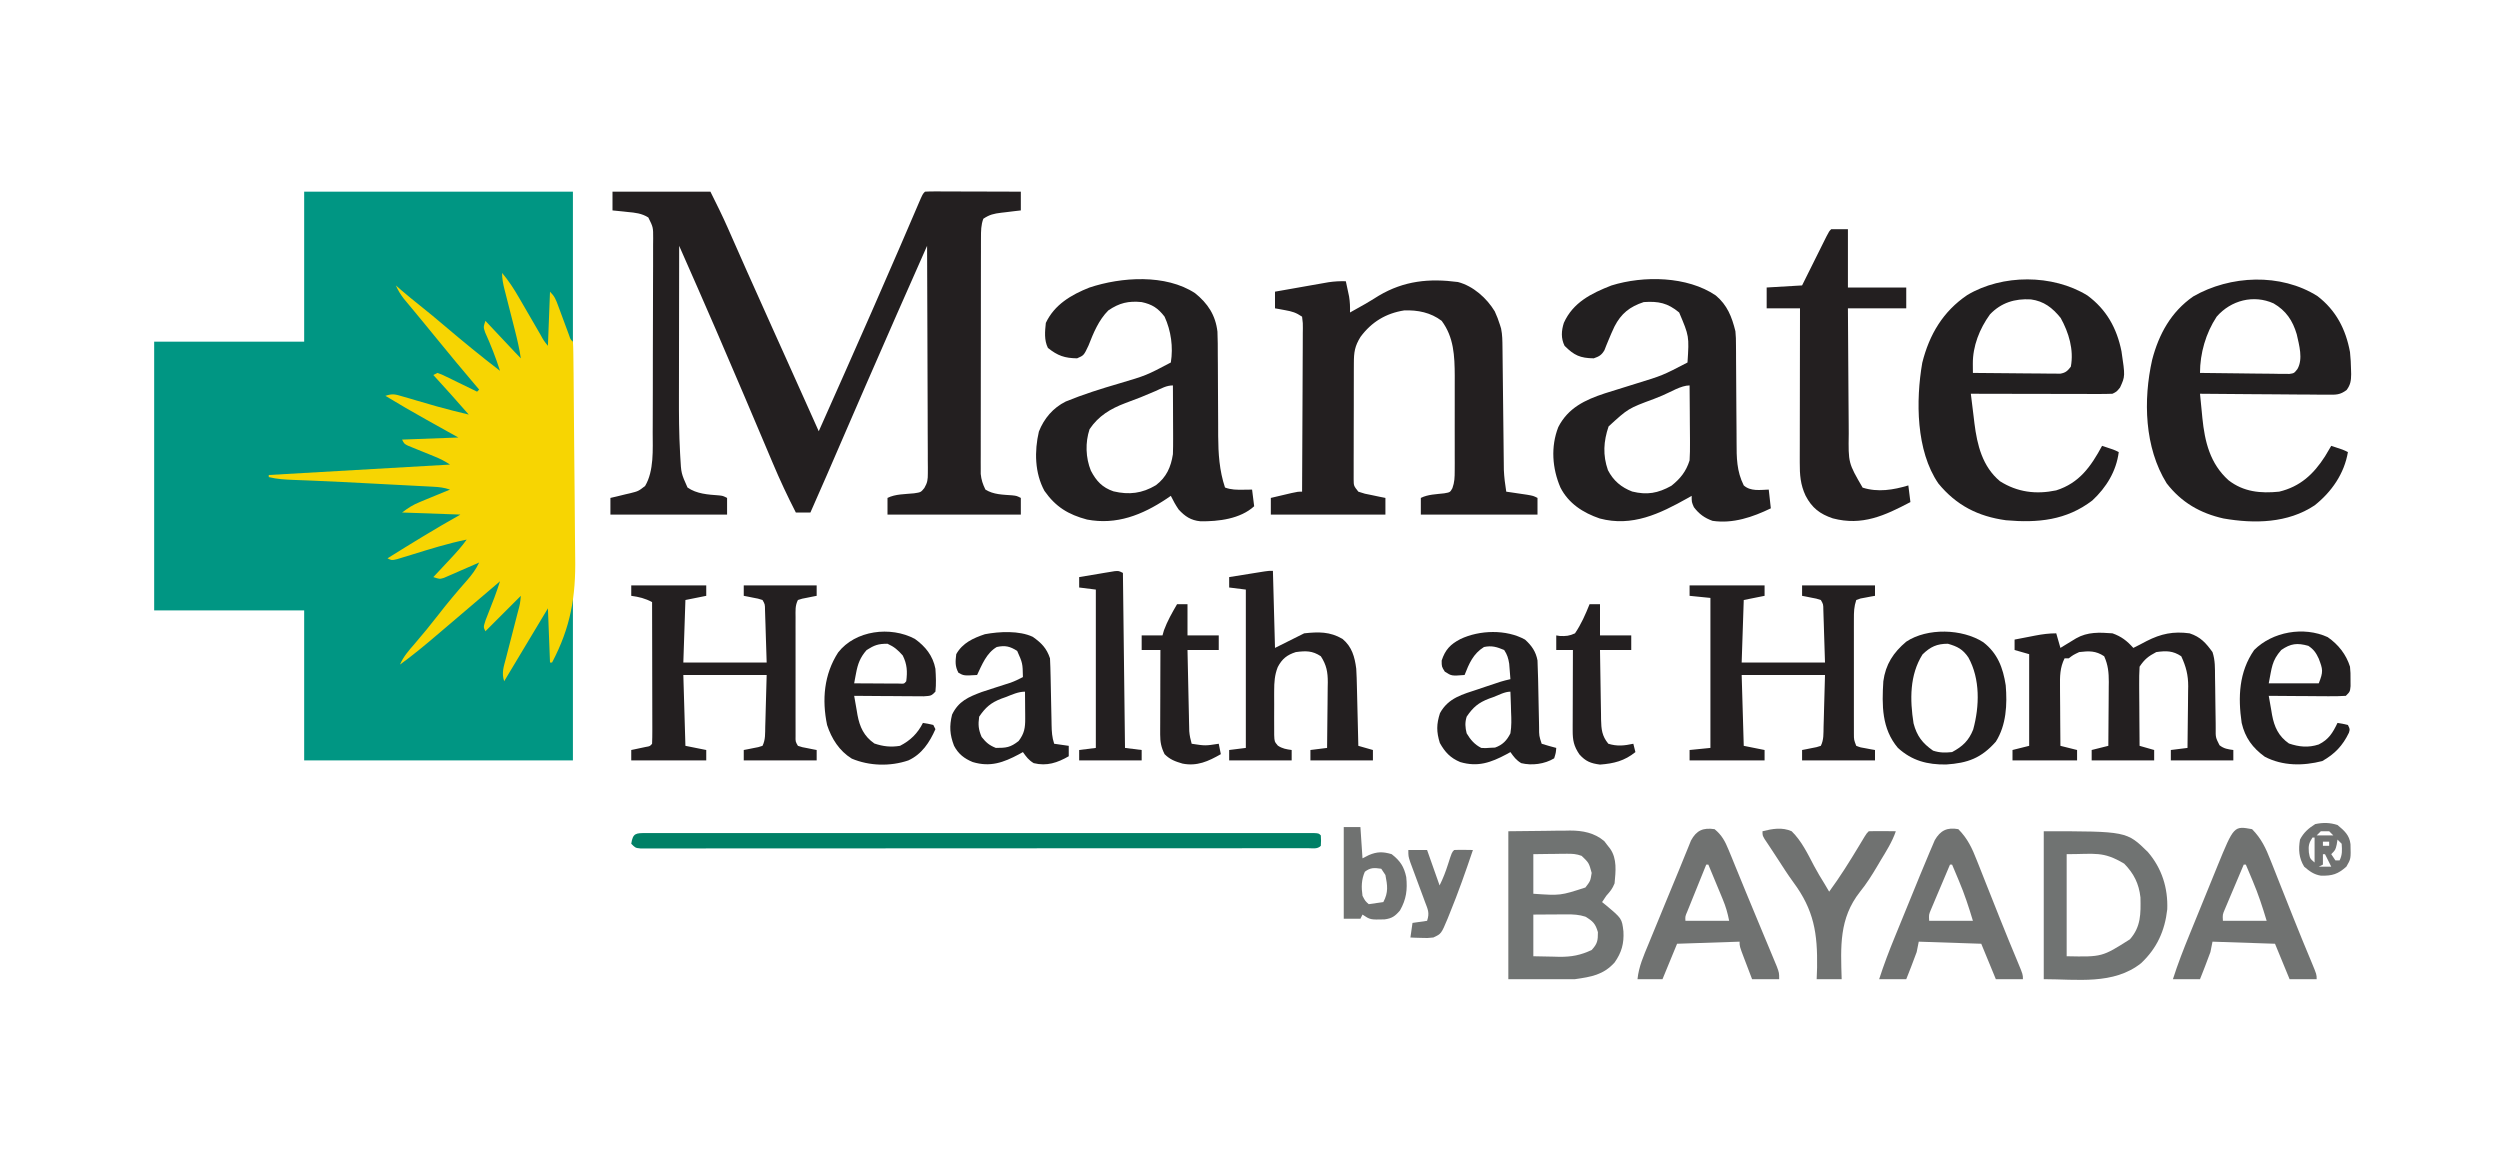<?xml version="1.0" encoding="UTF-8"?>
<svg version="1.1" xmlns="http://www.w3.org/2000/svg" width="1200" height="560">
<path d="M0 0 C42.57 0 85.14 0 129 0 C129 90.09 129 180.18 129 273 C86.43 273 43.86 273 0 273 C0 249.24 0 225.48 0 201 C-23.76 201 -47.52 201 -72 201 C-72 158.43 -72 115.86 -72 72 C-48.24 72 -24.48 72 0 72 C0 48.24 0 24.48 0 0 Z " fill="#009683" transform="translate(146,92)"/>
<path d="M0 0 C15.51 0 31.02 0 47 0 C49.91 5.82 52.74 11.513 55.355 17.445 C55.654 18.121 55.953 18.797 56.261 19.493 C56.904 20.946 57.545 22.399 58.186 23.852 C59.941 27.835 61.705 31.814 63.469 35.793 C63.837 36.625 64.206 37.457 64.585 38.314 C68.749 47.705 72.967 57.072 77.188 66.438 C77.944 68.117 78.701 69.796 79.457 71.475 C80.568 73.941 81.679 76.406 82.79 78.872 C86.412 86.91 90.02 94.954 93.625 103 C93.905 103.626 94.186 104.252 94.475 104.897 C95.984 108.264 97.492 111.632 99 115 C107.377 96.207 115.726 77.401 124 58.562 C124.371 57.719 124.741 56.875 125.123 56.005 C129.332 46.421 133.515 36.827 137.66 27.215 C138.034 26.349 138.408 25.482 138.793 24.59 C140.579 20.448 142.361 16.304 144.139 12.158 C144.771 10.689 145.403 9.219 146.035 7.75 C146.323 7.076 146.61 6.402 146.907 5.708 C148.887 1.113 148.887 1.113 150 0 C151.443 -0.093 152.89 -0.117 154.336 -0.114 C155.257 -0.113 156.178 -0.113 157.127 -0.113 C158.128 -0.108 159.129 -0.103 160.16 -0.098 C161.69 -0.096 161.69 -0.096 163.25 -0.093 C166.521 -0.088 169.792 -0.075 173.062 -0.062 C175.274 -0.057 177.486 -0.053 179.697 -0.049 C185.132 -0.038 190.566 -0.02 196 0 C196 2.97 196 5.94 196 9 C194.952 9.121 193.904 9.242 192.824 9.367 C191.445 9.536 190.066 9.705 188.688 9.875 C187.997 9.954 187.307 10.032 186.596 10.113 C183.044 10.559 181.03 10.98 178 13 C176.879 15.987 176.872 18.875 176.866 22.041 C176.862 23.057 176.858 24.074 176.853 25.121 C176.854 26.23 176.854 27.339 176.855 28.482 C176.851 29.655 176.848 30.828 176.845 32.036 C176.837 35.249 176.833 38.462 176.833 41.674 C176.832 43.683 176.83 45.691 176.827 47.699 C176.818 54.707 176.814 61.716 176.815 68.724 C176.815 75.253 176.805 81.782 176.789 88.311 C176.776 93.92 176.771 99.53 176.771 105.139 C176.771 108.488 176.769 111.836 176.758 115.185 C176.748 118.919 176.751 122.654 176.757 126.388 C176.751 127.496 176.746 128.603 176.74 129.744 C176.744 130.763 176.748 131.782 176.753 132.832 C176.752 133.715 176.752 134.597 176.751 135.506 C177.033 138.335 177.747 140.454 179 143 C182.873 145.42 187.337 145.427 191.793 145.754 C194 146 194 146 196 147 C196 149.64 196 152.28 196 155 C174.88 155 153.76 155 132 155 C132 152.36 132 149.72 132 147 C135.827 145.087 140.497 145.234 144.715 144.793 C148.003 144.311 148.003 144.311 149.683 142.251 C151.207 139.646 151.371 138.189 151.361 135.191 C151.365 134.226 151.369 133.262 151.373 132.268 C151.362 131.216 151.352 130.165 151.341 129.081 C151.341 127.969 151.341 126.856 151.342 125.71 C151.34 122.03 151.316 118.351 151.293 114.672 C151.287 112.122 151.283 109.571 151.28 107.021 C151.27 100.994 151.246 94.966 151.216 88.938 C151.183 82.075 151.166 75.212 151.151 68.348 C151.12 54.232 151.067 40.116 151 26 C136.227 59.369 136.227 59.369 121.625 92.812 C120.794 94.728 119.962 96.642 119.131 98.557 C116.752 104.037 114.375 109.518 112 115 C111.651 115.806 111.302 116.611 110.942 117.441 C109.959 119.711 108.975 121.98 107.992 124.25 C107.688 124.952 107.384 125.653 107.071 126.376 C105.698 129.545 104.326 132.714 102.956 135.884 C100.336 141.937 97.695 147.98 95 154 C92.69 154 90.38 154 88 154 C84.012 146.219 80.334 138.375 76.945 130.316 C76.486 129.235 76.028 128.153 75.555 127.038 C74.579 124.736 73.604 122.433 72.631 120.129 C70.072 114.07 67.5 108.016 64.93 101.961 C64.42 100.759 63.91 99.558 63.385 98.32 C59.045 88.092 54.664 77.883 50.25 67.688 C49.955 67.004 49.659 66.32 49.355 65.616 C43.633 52.383 37.814 39.193 32 26 C31.977 37.441 31.959 48.882 31.948 60.323 C31.943 65.637 31.936 70.951 31.925 76.265 C31.914 81.407 31.908 86.549 31.905 91.691 C31.903 93.639 31.9 95.587 31.894 97.535 C31.869 106.868 31.91 116.178 32.44 125.498 C32.478 126.182 32.516 126.866 32.556 127.571 C32.962 135.178 32.962 135.178 36 142 C40.401 145.086 45.89 145.407 51.117 145.789 C53 146 53 146 55 147 C55 149.64 55 152.28 55 155 C36.52 155 18.04 155 -1 155 C-1 152.36 -1 149.72 -1 147 C0.048 146.758 1.096 146.515 2.176 146.266 C3.555 145.928 4.934 145.589 6.312 145.25 C7.003 145.093 7.693 144.935 8.404 144.773 C12.434 143.763 12.434 143.763 15.65 141.266 C19.981 133.994 19.298 123.649 19.291 115.42 C19.297 114.332 19.304 113.244 19.311 112.124 C19.33 108.572 19.334 105.021 19.336 101.469 C19.342 98.984 19.349 96.5 19.356 94.016 C19.368 88.831 19.372 83.647 19.371 78.463 C19.37 73.14 19.384 67.817 19.412 62.494 C19.445 56.048 19.459 49.603 19.457 43.157 C19.46 40.704 19.469 38.251 19.484 35.798 C19.504 32.38 19.498 28.963 19.486 25.545 C19.503 24.024 19.503 24.024 19.52 22.472 C19.532 17.095 19.532 17.095 17.199 12.393 C14.052 10.4 10.879 10.079 7.25 9.75 C6.553 9.673 5.855 9.595 5.137 9.516 C3.426 9.328 1.713 9.162 0 9 C0 6.03 0 3.06 0 0 Z " fill="#231F20" transform="translate(294,92)"/>
<path d="M0 0 C3.122 3.712 5.663 7.603 8.074 11.797 C8.444 12.431 8.813 13.065 9.193 13.719 C10.362 15.727 11.525 17.738 12.688 19.75 C13.862 21.775 15.037 23.8 16.214 25.824 C16.944 27.079 17.671 28.336 18.397 29.593 C19.968 32.465 19.968 32.465 22 35 C22.33 26.42 22.66 17.84 23 9 C25.234 11.234 25.825 12.811 26.91 15.754 C27.26 16.69 27.61 17.627 27.971 18.592 C28.331 19.572 28.691 20.552 29.062 21.562 C29.78 23.502 30.5 25.441 31.223 27.379 C31.54 28.241 31.857 29.103 32.184 29.99 C32.833 31.963 32.833 31.963 34 33 C34.118 34.628 34.166 36.262 34.188 37.894 C34.203 38.955 34.219 40.015 34.236 41.108 C34.248 42.282 34.26 43.456 34.272 44.666 C34.297 46.511 34.297 46.511 34.321 48.392 C34.462 59.824 34.541 71.256 34.6 82.688 C34.645 91.116 34.721 99.543 34.842 107.97 C34.924 113.916 34.967 119.862 34.982 125.808 C34.992 129.346 35.018 132.881 35.088 136.418 C35.448 155.409 32.894 170.087 24 187 C23.67 187 23.34 187 23 187 C22.67 178.42 22.34 169.84 22 161 C19.308 165.486 19.308 165.486 16.562 170.062 C11.375 178.708 6.188 187.354 1 196 C-0.352 191.945 0.816 188.901 1.871 184.902 C2.173 183.717 2.173 183.717 2.481 182.508 C3.125 179.983 3.781 177.46 4.438 174.938 C5.089 172.411 5.737 169.884 6.384 167.356 C6.787 165.783 7.193 164.21 7.602 162.638 C8.632 158.869 8.632 158.869 9 155 C3.39 160.61 -2.22 166.22 -8 172 C-9 170 -9 170 -7.855 166.516 C-7.307 165.091 -6.751 163.669 -6.188 162.25 C-5.638 160.839 -5.09 159.427 -4.543 158.016 C-4.279 157.338 -4.015 156.661 -3.744 155.963 C-2.748 153.335 -1.862 150.675 -1 148 C-1.86 148.739 -2.72 149.477 -3.605 150.238 C-10.636 156.274 -17.684 162.29 -24.766 168.266 C-26.991 170.144 -29.208 172.03 -31.422 173.922 C-37.148 178.808 -42.903 183.577 -49 188 C-47.368 184.147 -44.785 181.24 -42.062 178.125 C-38.103 173.528 -34.275 168.861 -30.562 164.062 C-26.188 158.413 -21.616 152.969 -16.883 147.617 C-14.47 144.859 -12.548 142.313 -11 139 C-11.56 139.248 -12.12 139.495 -12.697 139.75 C-15.231 140.864 -17.772 141.964 -20.312 143.062 C-21.194 143.452 -22.075 143.842 -22.982 144.244 C-24.254 144.79 -24.254 144.79 -25.551 145.348 C-26.331 145.688 -27.111 146.028 -27.915 146.379 C-30 147 -30 147 -33 146 C-32.622 145.597 -32.244 145.194 -31.854 144.778 C-30.13 142.937 -28.409 141.094 -26.688 139.25 C-26.093 138.616 -25.498 137.982 -24.885 137.328 C-22.086 134.326 -19.358 131.371 -17 128 C-26.072 129.846 -34.829 132.606 -43.666 135.342 C-44.837 135.697 -46.008 136.052 -47.215 136.418 C-48.278 136.746 -49.342 137.073 -50.437 137.411 C-53 138 -53 138 -55 137 C-43.451 129.779 -31.883 122.66 -20 116 C-33.86 115.505 -33.86 115.505 -48 115 C-44.917 112.687 -42.881 111.37 -39.453 109.957 C-38.609 109.606 -37.764 109.254 -36.895 108.893 C-36.022 108.536 -35.149 108.18 -34.25 107.812 C-33.362 107.444 -32.474 107.076 -31.559 106.697 C-29.374 105.793 -27.188 104.894 -25 104 C-27.909 103.03 -30.075 102.786 -33.116 102.627 C-34.163 102.57 -35.21 102.513 -36.288 102.455 C-37.425 102.398 -38.563 102.34 -39.734 102.281 C-40.919 102.218 -42.103 102.156 -43.323 102.091 C-47.132 101.89 -50.941 101.695 -54.75 101.5 C-57.24 101.369 -59.729 101.237 -62.219 101.105 C-76.498 100.354 -76.498 100.354 -90.783 99.719 C-91.838 99.676 -92.893 99.633 -93.98 99.589 C-95.944 99.511 -97.907 99.437 -99.871 99.367 C-104.012 99.205 -107.959 99.014 -112 98 C-112 97.67 -112 97.34 -112 97 C-68.935 94.525 -68.935 94.525 -25 92 C-27.528 90.315 -29.63 89.247 -32.414 88.125 C-33.257 87.78 -34.1 87.434 -34.969 87.078 C-36.746 86.357 -38.525 85.638 -40.305 84.922 C-41.145 84.576 -41.986 84.231 -42.852 83.875 C-44.009 83.407 -44.009 83.407 -45.19 82.93 C-47 82 -47 82 -48 80 C-39.09 79.67 -30.18 79.34 -21 79 C-22.689 78.059 -24.377 77.118 -26.117 76.148 C-28.37 74.891 -30.622 73.633 -32.875 72.375 C-33.984 71.758 -35.092 71.14 -36.234 70.504 C-42.894 66.782 -49.487 62.974 -56 59 C-52.427 57.809 -51.222 58.286 -47.66 59.328 C-46.596 59.634 -45.532 59.939 -44.436 60.254 C-43.322 60.583 -42.209 60.911 -41.062 61.25 C-38.887 61.882 -36.711 62.512 -34.535 63.141 C-32.927 63.606 -32.927 63.606 -31.286 64.08 C-26.218 65.499 -21.114 66.762 -16 68 C-21.571 61.577 -27.266 55.277 -33 49 C-32.34 48.67 -31.68 48.34 -31 48 C-29.029 48.713 -29.029 48.713 -26.648 49.871 C-25.798 50.28 -24.947 50.69 -24.07 51.111 C-23.181 51.549 -22.291 51.987 -21.375 52.438 C-20.478 52.871 -19.581 53.305 -18.656 53.752 C-16.434 54.828 -14.216 55.911 -12 57 C-11.67 56.67 -11.34 56.34 -11 56 C-12.034 54.784 -12.034 54.784 -13.09 53.543 C-19.136 46.423 -25.105 39.247 -31 32 C-32.499 30.166 -33.999 28.333 -35.5 26.5 C-36.233 25.602 -36.967 24.703 -37.723 23.777 C-39.306 21.846 -40.898 19.922 -42.496 18.004 C-43.302 17.033 -44.107 16.063 -44.938 15.062 C-46.034 13.75 -46.034 13.75 -47.152 12.41 C-48.757 10.317 -49.936 8.401 -51 6 C-50.051 6.825 -49.102 7.65 -48.125 8.5 C-45.257 10.961 -42.337 13.34 -39.375 15.688 C-35.375 18.868 -31.455 22.127 -27.562 25.438 C-18.867 32.829 -10.052 40.049 -1 47 C-3.005 40.669 -5.386 34.66 -8.109 28.602 C-9 26 -9 26 -8 23 C-7.521 23.51 -7.041 24.019 -6.547 24.545 C-4.386 26.842 -2.224 29.14 -0.062 31.438 C0.692 32.24 1.447 33.042 2.225 33.869 C2.943 34.633 3.662 35.397 4.402 36.184 C5.067 36.891 5.732 37.598 6.418 38.326 C7.269 39.226 8.124 40.124 9 41 C8.306 36.433 7.303 31.989 6.152 27.52 C5.791 26.094 5.43 24.669 5.068 23.244 C4.501 21.019 3.933 18.793 3.363 16.569 C2.811 14.407 2.263 12.245 1.715 10.082 C1.543 9.416 1.371 8.751 1.194 8.065 C0.491 5.284 0 2.883 0 0 Z " fill="#F7D502" transform="translate(241,131)"/>
<path d="M0 0 C0.34 1.561 0.671 3.124 1 4.688 C1.186 5.558 1.371 6.428 1.562 7.324 C1.99 9.937 2.076 12.358 2 15 C6.695 12.437 11.3 9.812 15.812 6.938 C27.949 -0.255 40.017 -1.44 53.801 0.367 C61.116 2.264 67.626 8.082 71.484 14.449 C72.474 16.618 73.307 18.72 74 21 C74.261 21.847 74.261 21.847 74.527 22.71 C75.15 25.725 75.157 28.598 75.189 31.677 C75.202 32.671 75.202 32.671 75.215 33.684 C75.232 35.119 75.247 36.553 75.26 37.987 C75.281 40.262 75.308 42.537 75.337 44.812 C75.397 49.645 75.449 54.479 75.5 59.312 C75.559 64.905 75.622 70.498 75.692 76.091 C75.718 78.324 75.739 80.557 75.76 82.789 C75.777 84.171 75.793 85.553 75.811 86.935 C75.823 88.133 75.836 89.331 75.849 90.566 C76.004 94.099 76.443 97.509 77 101 C77.915 101.133 78.83 101.266 79.773 101.402 C81.556 101.667 81.556 101.667 83.375 101.938 C85.15 102.199 85.15 102.199 86.961 102.465 C90 103 90 103 92 104 C92 106.64 92 109.28 92 112 C73.52 112 55.04 112 36 112 C36 109.36 36 106.72 36 104 C39.454 102.273 43.443 102.255 47.25 101.793 C50.055 101.299 50.055 101.299 51.156 99.326 C52.205 96.434 52.254 94.075 52.259 90.997 C52.268 89.179 52.268 89.179 52.278 87.325 C52.274 86.017 52.27 84.71 52.266 83.363 C52.267 82.001 52.269 80.638 52.271 79.275 C52.274 76.418 52.27 73.561 52.261 70.703 C52.249 67.063 52.256 63.423 52.268 59.783 C52.275 56.967 52.273 54.15 52.268 51.333 C52.266 49.346 52.272 47.358 52.278 45.37 C52.229 35.844 51.869 26.876 46 19 C40.738 14.992 34.515 13.763 28 14 C19.235 15.381 12.336 19.561 7.062 26.688 C4.267 31.178 3.872 34.064 3.855 39.26 C3.848 40.551 3.842 41.843 3.835 43.173 C3.834 44.584 3.833 45.995 3.832 47.406 C3.829 48.852 3.825 50.298 3.822 51.744 C3.816 54.773 3.814 57.803 3.815 60.833 C3.815 64.716 3.801 68.6 3.784 72.484 C3.773 75.47 3.771 78.455 3.771 81.44 C3.77 82.872 3.766 84.305 3.758 85.737 C3.748 87.738 3.752 89.739 3.757 91.74 C3.756 92.879 3.754 94.018 3.753 95.192 C3.792 98.208 3.792 98.208 6 101 C9.102 102.024 9.102 102.024 12.625 102.688 C13.814 102.939 15.002 103.19 16.227 103.449 C17.142 103.631 18.057 103.813 19 104 C19 106.64 19 109.28 19 112 C0.85 112 -17.3 112 -36 112 C-36 109.36 -36 106.72 -36 104 C-33.876 103.497 -31.75 102.998 -29.625 102.5 C-28.442 102.222 -27.258 101.943 -26.039 101.656 C-23 101 -23 101 -21 101 C-20.931 90.082 -20.877 79.165 -20.845 68.247 C-20.829 63.178 -20.808 58.109 -20.774 53.04 C-20.741 48.151 -20.723 43.262 -20.715 38.373 C-20.71 36.505 -20.699 34.636 -20.683 32.768 C-20.661 30.158 -20.658 27.548 -20.659 24.938 C-20.649 24.16 -20.638 23.381 -20.627 22.58 C-20.605 20.211 -20.605 20.211 -21 17 C-24.004 14.997 -25.71 14.507 -29.188 13.875 C-30.089 13.707 -30.99 13.54 -31.918 13.367 C-32.605 13.246 -33.292 13.125 -34 13 C-34 10.36 -34 7.72 -34 5 C-29.962 4.282 -25.924 3.571 -21.885 2.864 C-20.512 2.623 -19.139 2.38 -17.767 2.136 C-15.79 1.785 -13.811 1.439 -11.832 1.094 C-10.643 0.884 -9.455 0.675 -8.23 0.459 C-5.423 0.06 -2.827 -0.093 0 0 Z " fill="#231F20" transform="translate(646,135)"/>
<path d="M0 0 C5.546 4.647 7.716 10.232 9.438 17.188 C9.696 20.481 9.696 20.481 9.709 23.914 C9.724 25.856 9.724 25.856 9.74 27.838 C9.741 28.521 9.741 29.203 9.742 29.906 C9.746 32.064 9.763 34.221 9.783 36.379 C9.838 42.509 9.869 48.64 9.894 54.77 C9.91 58.533 9.94 62.295 9.979 66.057 C9.99 67.482 9.996 68.907 9.996 70.333 C9.997 77.9 10.016 84.34 13.438 91.188 C16.747 94.13 21.24 93.327 25.438 93.188 C25.933 97.642 25.933 97.642 26.438 102.188 C17.747 106.392 8.244 109.661 -1.562 108.188 C-5.393 106.812 -8.021 104.904 -10.5 101.625 C-11.562 99.188 -11.562 99.188 -11.562 96.188 C-12.217 96.563 -12.872 96.938 -13.547 97.324 C-26.917 104.821 -40.136 111.187 -55.688 107.062 C-63.674 104.345 -70.679 99.848 -74.562 92.188 C-78.499 83.023 -79.259 72.6 -75.594 63.215 C-70.897 53.981 -62.73 50.121 -53.257 47.002 C-48.367 45.438 -43.462 43.925 -38.555 42.417 C-25.576 38.436 -25.576 38.436 -13.562 32.188 C-12.746 19.552 -12.746 19.552 -17.562 8.188 C-23.07 3.598 -27.501 2.709 -34.562 3.188 C-41.269 5.385 -45.411 8.672 -48.625 14.938 C-49.671 17.147 -50.636 19.369 -51.559 21.633 C-51.89 22.435 -52.221 23.236 -52.562 24.062 C-52.996 25.172 -52.996 25.172 -53.438 26.305 C-54.854 28.675 -55.974 29.285 -58.562 30.188 C-65.081 30.082 -67.973 28.777 -72.562 24.188 C-74.352 20.609 -74.122 16.938 -72.914 13.16 C-68.501 3.334 -59.693 -1.027 -50.062 -4.789 C-34.616 -9.594 -13.676 -9.275 0 0 Z M-25.644 48.04 C-26.994 48.592 -28.346 49.139 -29.699 49.683 C-41.995 54.228 -41.995 54.228 -51.438 62.875 C-53.868 70.031 -54.276 76.654 -51.758 83.855 C-49.174 88.897 -45.372 92.115 -40.098 94.129 C-32.977 95.873 -27.749 94.964 -21.312 91.375 C-16.976 87.926 -14.231 84.477 -12.562 79.188 C-12.397 76.364 -12.329 73.644 -12.367 70.824 C-12.371 69.636 -12.371 69.636 -12.376 68.424 C-12.387 65.908 -12.412 63.391 -12.438 60.875 C-12.448 59.163 -12.457 57.452 -12.465 55.74 C-12.487 51.556 -12.521 47.372 -12.562 43.188 C-16.694 43.188 -21.759 46.447 -25.644 48.04 Z " fill="#221F20" transform="translate(823.562,141.812)"/>
<path d="M0 0 C6.138 4.944 9.812 10.529 10.742 18.473 C10.891 22.241 10.921 25.991 10.906 29.762 C10.916 31.157 10.928 32.553 10.942 33.949 C10.974 37.604 10.985 41.259 10.989 44.914 C10.998 50.755 11.034 56.596 11.081 62.437 C11.093 64.457 11.092 66.476 11.091 68.496 C11.138 77.008 11.66 85.149 14.367 93.27 C17.259 94.389 20.045 94.377 23.117 94.332 C23.916 94.323 24.716 94.314 25.539 94.305 C26.142 94.293 26.746 94.281 27.367 94.27 C27.862 98.23 27.862 98.23 28.367 102.27 C21.697 108.36 11.23 109.616 2.543 109.484 C-2.043 109.032 -4.82 107.15 -7.883 103.832 C-9.354 101.678 -10.501 99.607 -11.633 97.27 C-12.299 97.728 -12.966 98.187 -13.652 98.66 C-25.358 106.453 -37.688 111.352 -51.855 108.656 C-60.857 106.266 -66.921 102.562 -72.293 94.902 C-76.974 86.322 -77.164 75.828 -74.969 66.426 C-72.485 60.12 -68.167 55.024 -62.074 51.999 C-53.641 48.535 -45.088 45.863 -36.344 43.309 C-23.457 39.495 -23.457 39.495 -11.633 33.27 C-10.442 25.888 -11.52 18.055 -14.633 11.27 C-17.803 7.156 -20.567 5.362 -25.633 4.27 C-32.002 3.653 -36.313 4.648 -41.633 8.27 C-46.262 12.899 -48.776 19.055 -51.133 25.082 C-53.383 29.864 -53.383 29.864 -56.633 31.27 C-62.542 31.174 -65.931 30.054 -70.633 26.27 C-72.492 22.551 -72.066 18.328 -71.633 14.27 C-67.5 5.487 -59.451 0.773 -50.758 -2.688 C-35.391 -7.816 -14.065 -9.244 0 0 Z M-18.945 46.957 C-23.749 49.072 -28.565 50.995 -33.508 52.77 C-40.608 55.462 -46.336 58.898 -50.633 65.27 C-52.763 71.659 -52.538 78.96 -50.008 85.207 C-47.383 90.22 -44.509 93.287 -39.152 95.117 C-31.679 96.878 -25.408 96.131 -18.781 92.16 C-13.69 88.298 -11.583 83.414 -10.633 77.27 C-10.551 74.691 -10.516 72.14 -10.535 69.562 C-10.537 68.837 -10.538 68.112 -10.539 67.364 C-10.545 65.062 -10.558 62.759 -10.57 60.457 C-10.575 58.89 -10.58 57.323 -10.584 55.756 C-10.595 51.927 -10.612 48.098 -10.633 44.27 C-13.737 44.27 -16.119 45.709 -18.945 46.957 Z " fill="#221F20" transform="translate(573.633,140.73)"/>
<path d="M0 0 C8.917 6.833 13.611 15.921 15.625 26.875 C15.932 29.732 16.073 32.565 16.125 35.438 C16.144 36.116 16.162 36.795 16.181 37.495 C16.141 40.62 15.885 42.523 14.01 45.061 C10.833 47.477 8.897 47.358 4.929 47.329 C4.265 47.33 3.601 47.33 2.917 47.331 C0.731 47.328 -1.454 47.297 -3.641 47.266 C-5.159 47.258 -6.678 47.252 -8.197 47.248 C-12.189 47.233 -16.18 47.194 -20.172 47.15 C-24.247 47.109 -28.323 47.09 -32.398 47.07 C-40.391 47.027 -48.383 46.959 -56.375 46.875 C-56.084 49.893 -55.786 52.909 -55.484 55.926 C-55.404 56.772 -55.323 57.618 -55.24 58.489 C-54.076 69.96 -51.552 80.425 -42.68 88.398 C-35.437 94.017 -27.292 94.775 -18.375 93.875 C-8.279 91.449 -1.869 85.504 3.625 76.938 C4.638 75.258 5.643 73.573 6.625 71.875 C12.375 73.75 12.375 73.75 14.625 74.875 C12.882 85.222 6.805 93.977 -1.352 100.441 C-14.234 109.038 -30.243 109.318 -45.062 106.75 C-56.292 104.236 -65.28 99.044 -72.375 89.875 C-83.047 72.711 -83.674 49.883 -79.344 30.598 C-76.138 18.277 -70.289 7.602 -59.652 0.188 C-41.869 -10.062 -17.622 -11.126 0 0 Z M-48.375 9.875 C-53.58 17.764 -56.375 27.447 -56.375 36.875 C-50.021 36.976 -43.668 37.046 -37.314 37.095 C-35.152 37.115 -32.989 37.142 -30.827 37.177 C-27.722 37.225 -24.617 37.248 -21.512 37.266 C-20.543 37.286 -19.574 37.307 -18.576 37.328 C-17.675 37.328 -16.774 37.329 -15.846 37.329 C-14.657 37.342 -14.657 37.342 -13.444 37.356 C-11.202 37.035 -11.202 37.035 -9.607 35.015 C-6.82 30.173 -8.79 23.516 -9.945 18.301 C-11.875 11.769 -15.066 6.97 -21.062 3.5 C-30.625 -0.812 -41.514 1.988 -48.375 9.875 Z " fill="#221F20" transform="translate(1112.375,142.125)"/>
<path d="M0 0 C9.139 6.717 14.15 15.705 16.375 26.812 C18.156 38.801 18.156 38.801 15.688 44.188 C14.062 46.188 14.062 46.188 12.062 47.188 C9.908 47.279 7.75 47.305 5.593 47.301 C4.598 47.301 4.598 47.301 3.583 47.301 C1.386 47.301 -0.811 47.293 -3.008 47.285 C-4.53 47.283 -6.051 47.282 -7.573 47.281 C-11.581 47.277 -15.589 47.267 -19.597 47.256 C-23.686 47.246 -27.775 47.241 -31.863 47.236 C-39.888 47.226 -47.913 47.209 -55.938 47.188 C-55.497 50.876 -55.041 54.563 -54.582 58.25 C-54.458 59.288 -54.335 60.327 -54.207 61.396 C-52.894 71.821 -50.384 82.139 -41.938 89.188 C-33.57 94.464 -24.688 95.591 -14.988 93.574 C-3.843 90.046 1.685 82.127 7.062 72.188 C12.812 74.062 12.812 74.062 15.062 75.188 C13.894 84.348 9.116 92.152 2.391 98.402 C-10.102 107.981 -23.848 109.255 -39.078 107.91 C-52.479 106.068 -62.892 100.773 -71.527 90.25 C-82.284 74.556 -82.381 50.387 -79.254 32.332 C-75.869 18.778 -69.276 7.652 -57.633 -0.203 C-40.844 -10.228 -16.652 -10.249 0 0 Z M-46.758 9.102 C-51.752 16.003 -55.062 24.337 -54.979 32.887 C-54.973 33.693 -54.967 34.5 -54.961 35.331 C-54.953 35.944 -54.945 36.556 -54.938 37.188 C-48.726 37.262 -42.515 37.316 -36.303 37.352 C-34.19 37.367 -32.076 37.388 -29.963 37.414 C-26.927 37.45 -23.891 37.467 -20.855 37.48 C-19.909 37.496 -18.962 37.511 -17.986 37.527 C-17.105 37.528 -16.225 37.528 -15.317 37.528 C-14.542 37.535 -13.767 37.541 -12.969 37.548 C-10.397 37.092 -9.52 36.226 -7.938 34.188 C-6.424 26.102 -8.907 17.842 -12.812 10.812 C-16.749 5.95 -20.839 2.736 -27.125 1.895 C-34.773 1.452 -41.384 3.451 -46.758 9.102 Z " fill="#221F20" transform="translate(1001.938,141.812)"/>
<path d="M0 0 C2.64 0 5.28 0 8 0 C8 9.24 8 18.48 8 28 C17.24 28 26.48 28 36 28 C36 31.3 36 34.6 36 38 C26.76 38 17.52 38 8 38 C8.04 47.624 8.098 57.247 8.184 66.87 C8.223 71.339 8.256 75.808 8.271 80.278 C8.286 84.596 8.321 88.914 8.368 93.232 C8.383 94.875 8.391 96.517 8.392 98.159 C8.192 112.252 8.192 112.252 15.062 124.062 C22.37 126.395 29.806 125.172 37 123 C37.495 126.96 37.495 126.96 38 131 C25.705 137.458 14.874 142.545 0.75 138.812 C-5.449 136.714 -9.23 133.839 -12.312 127.938 C-14.813 122.609 -15.141 117.87 -15.114 112.019 C-15.114 111.218 -15.114 110.418 -15.114 109.593 C-15.113 106.953 -15.105 104.312 -15.098 101.672 C-15.096 99.839 -15.094 98.006 -15.093 96.174 C-15.09 91.354 -15.08 86.533 -15.069 81.713 C-15.058 76.793 -15.054 71.873 -15.049 66.953 C-15.038 57.302 -15.021 47.651 -15 38 C-20.28 38 -25.56 38 -31 38 C-31 34.7 -31 31.4 -31 28 C-22.585 27.505 -22.585 27.505 -14 27 C-12.61 24.202 -12.61 24.202 -11.191 21.348 C-10.295 19.547 -9.398 17.747 -8.501 15.947 C-7.876 14.693 -7.253 13.438 -6.63 12.184 C-5.735 10.383 -4.838 8.584 -3.941 6.785 C-3.402 5.701 -2.863 4.617 -2.307 3.5 C-1 1 -1 1 0 0 Z " fill="#231F20" transform="translate(879,110)"/>
<path d="M0 0 C11.88 0 23.76 0 36 0 C36 1.65 36 3.3 36 5 C32.7 5.66 29.4 6.32 26 7 C25.67 16.9 25.34 26.8 25 37 C38.2 37 51.4 37 65 37 C64.783 30.132 64.783 30.132 64.562 23.125 C64.498 20.96 64.498 20.96 64.432 18.75 C64.394 17.619 64.356 16.487 64.316 15.32 C64.28 14.158 64.243 12.995 64.205 11.797 C64.182 9.046 64.182 9.046 63 7 C60.882 6.313 60.882 6.313 58.438 5.875 C57.611 5.707 56.785 5.54 55.934 5.367 C55.296 5.246 54.657 5.125 54 5 C54 3.35 54 1.7 54 0 C65.55 0 77.1 0 89 0 C89 1.65 89 3.3 89 5 C88.362 5.11 87.724 5.219 87.066 5.332 C86.24 5.491 85.414 5.649 84.562 5.812 C83.739 5.963 82.915 6.114 82.066 6.27 C81.384 6.511 80.703 6.752 80 7 C78.904 10.287 78.873 12.708 78.871 16.168 C78.866 18.075 78.866 18.075 78.861 20.021 C78.863 21.41 78.865 22.799 78.867 24.188 C78.867 25.611 78.866 27.034 78.864 28.458 C78.863 31.44 78.865 34.423 78.87 37.405 C78.875 41.229 78.872 45.052 78.866 48.875 C78.862 51.814 78.864 54.753 78.866 57.693 C78.867 59.102 78.866 60.512 78.864 61.922 C78.861 63.892 78.866 65.862 78.871 67.832 C78.871 68.953 78.872 70.075 78.873 71.23 C78.878 74.088 78.878 74.088 80 77 C82.106 77.806 82.106 77.806 84.562 78.188 C85.389 78.346 86.215 78.505 87.066 78.668 C88.024 78.832 88.024 78.832 89 79 C89 80.65 89 82.3 89 84 C77.45 84 65.9 84 54 84 C54 82.35 54 80.7 54 79 C54.638 78.879 55.276 78.758 55.934 78.633 C56.76 78.465 57.586 78.298 58.438 78.125 C59.261 77.963 60.085 77.8 60.934 77.633 C61.956 77.32 61.956 77.32 63 77 C64.472 74.056 64.238 71.037 64.316 67.805 C64.355 66.51 64.393 65.216 64.432 63.882 C64.497 61.404 64.497 61.404 64.562 58.875 C64.707 53.636 64.851 48.398 65 43 C51.8 43 38.6 43 25 43 C25.33 54.22 25.66 65.44 26 77 C29.3 77.66 32.6 78.32 36 79 C36 80.65 36 82.3 36 84 C24.12 84 12.24 84 0 84 C0 82.35 0 80.7 0 79 C4.95 78.505 4.95 78.505 10 78 C10 54.24 10 30.48 10 6 C6.7 5.67 3.4 5.34 0 5 C0 3.35 0 1.7 0 0 Z " fill="#231F20" transform="translate(811,281)"/>
<path d="M0 0 C11.88 0 23.76 0 36 0 C36 1.65 36 3.3 36 5 C32.7 5.66 29.4 6.32 26 7 C25.67 16.9 25.34 26.8 25 37 C38.2 37 51.4 37 65 37 C64.783 30.132 64.783 30.132 64.562 23.125 C64.498 20.96 64.498 20.96 64.432 18.75 C64.394 17.619 64.356 16.487 64.316 15.32 C64.28 14.158 64.243 12.995 64.205 11.797 C64.182 9.046 64.182 9.046 63 7 C60.882 6.313 60.882 6.313 58.438 5.875 C57.611 5.707 56.785 5.54 55.934 5.367 C55.296 5.246 54.657 5.125 54 5 C54 3.35 54 1.7 54 0 C65.55 0 77.1 0 89 0 C89 1.65 89 3.3 89 5 C88.362 5.121 87.724 5.242 87.066 5.367 C86.24 5.535 85.414 5.702 84.562 5.875 C83.739 6.037 82.915 6.2 82.066 6.367 C81.384 6.576 80.703 6.785 80 7 C78.599 9.803 78.873 12.119 78.871 15.254 C78.866 17.226 78.866 17.226 78.861 19.238 C78.863 20.68 78.865 22.121 78.867 23.562 C78.867 25.035 78.866 26.507 78.864 27.979 C78.863 31.066 78.865 34.152 78.87 37.239 C78.875 41.201 78.872 45.162 78.866 49.123 C78.862 52.164 78.864 55.204 78.866 58.244 C78.867 59.705 78.866 61.166 78.864 62.627 C78.861 64.667 78.866 66.706 78.871 68.746 C78.871 69.908 78.872 71.07 78.873 72.267 C78.813 74.964 78.813 74.964 80 77 C82.118 77.687 82.118 77.687 84.562 78.125 C85.389 78.293 86.215 78.46 87.066 78.633 C87.704 78.754 88.343 78.875 89 79 C89 80.65 89 82.3 89 84 C77.45 84 65.9 84 54 84 C54 82.35 54 80.7 54 79 C54.638 78.879 55.276 78.758 55.934 78.633 C56.76 78.465 57.586 78.298 58.438 78.125 C59.261 77.963 60.085 77.8 60.934 77.633 C61.956 77.32 61.956 77.32 63 77 C64.472 74.056 64.238 71.037 64.316 67.805 C64.355 66.51 64.393 65.216 64.432 63.882 C64.497 61.404 64.497 61.404 64.562 58.875 C64.707 53.636 64.851 48.398 65 43 C51.8 43 38.6 43 25 43 C25.33 54.22 25.66 65.44 26 77 C29.3 77.66 32.6 78.32 36 79 C36 80.65 36 82.3 36 84 C24.12 84 12.24 84 0 84 C0 82.35 0 80.7 0 79 C0.638 78.867 1.276 78.734 1.934 78.598 C3.173 78.333 3.173 78.333 4.438 78.062 C5.673 77.801 5.673 77.801 6.934 77.535 C8.977 77.192 8.977 77.192 10 76 C10.094 73.883 10.117 71.763 10.114 69.644 C10.114 68.981 10.114 68.318 10.114 67.634 C10.113 65.432 10.105 63.23 10.098 61.027 C10.096 59.504 10.094 57.981 10.093 56.458 C10.09 52.442 10.08 48.425 10.069 44.409 C10.058 40.314 10.054 36.218 10.049 32.123 C10.038 24.082 10.021 16.041 10 8 C6.667 6.218 3.755 5.512 0 5 C0 3.35 0 1.7 0 0 Z " fill="#231F20" transform="translate(303,281)"/>
<path d="M0 0 C0.66 2.31 1.32 4.62 2 7 C3.031 6.368 3.031 6.368 4.082 5.723 C4.983 5.175 5.884 4.627 6.812 4.062 C7.706 3.517 8.599 2.972 9.52 2.41 C15.094 -0.759 20.746 -0.464 27 0 C31.313 1.54 33.957 3.606 37 7 C39.146 5.937 41.27 4.853 43.375 3.711 C50.358 0.157 56.194 -1.03 64 0 C69.298 1.734 71.8 4.612 75 9 C76.323 12.97 76.175 16.797 76.211 20.938 C76.239 22.737 76.268 24.536 76.297 26.336 C76.338 29.174 76.375 32.011 76.401 34.849 C76.429 37.587 76.475 40.324 76.523 43.062 C76.527 43.913 76.53 44.763 76.533 45.638 C76.485 49.968 76.485 49.968 78.358 53.705 C80.482 55.38 82.351 55.642 85 56 C85 57.65 85 59.3 85 61 C75.1 61 65.2 61 55 61 C55 59.35 55 57.7 55 56 C57.64 55.67 60.28 55.34 63 55 C63.075 50.02 63.129 45.039 63.165 40.059 C63.18 38.367 63.2 36.676 63.226 34.984 C63.263 32.542 63.28 30.099 63.293 27.656 C63.308 26.91 63.324 26.164 63.34 25.395 C63.342 19.976 62.297 15.932 60 11 C55.961 8.308 52.745 8.328 48 9 C44.197 11.005 42.382 12.427 40 16 C39.828 18.902 39.768 21.705 39.805 24.605 C39.809 25.864 39.809 25.864 39.813 27.149 C39.824 29.828 39.85 32.508 39.875 35.188 C39.885 37.005 39.894 38.822 39.902 40.639 C39.924 45.093 39.959 49.546 40 54 C42.31 54.66 44.62 55.32 47 56 C47 57.65 47 59.3 47 61 C37.1 61 27.2 61 17 61 C17 59.35 17 57.7 17 56 C19.64 55.34 22.28 54.68 25 54 C25.05 48.841 25.086 43.681 25.11 38.521 C25.12 36.768 25.134 35.014 25.151 33.261 C25.175 30.734 25.187 28.207 25.195 25.68 C25.206 24.901 25.216 24.123 25.227 23.321 C25.228 18.85 24.887 15.146 23 11 C18.974 8.316 15.731 8.426 11 9 C8.129 10.37 8.129 10.37 6 12 C5.34 12 4.68 12 4 12 C1.747 16.479 1.74 20.681 1.805 25.582 C1.809 26.803 1.809 26.803 1.813 28.049 C1.824 30.637 1.85 33.225 1.875 35.812 C1.885 37.572 1.894 39.332 1.902 41.092 C1.924 45.395 1.959 49.697 2 54 C4.64 54.66 7.28 55.32 10 56 C10 57.65 10 59.3 10 61 C-0.23 61 -10.46 61 -21 61 C-21 59.35 -21 57.7 -21 56 C-18.36 55.34 -15.72 54.68 -13 54 C-13 39.48 -13 24.96 -13 10 C-15.31 9.34 -17.62 8.68 -20 8 C-20 6.35 -20 4.7 -20 3 C-17.417 2.496 -14.834 1.996 -12.25 1.5 C-11.52 1.357 -10.791 1.214 -10.039 1.066 C-6.607 0.411 -3.508 0 0 0 Z " fill="#231F20" transform="translate(987,304)"/>
<path d="M0 0 C8.662 -0.093 8.662 -0.093 17.5 -0.188 C20.21 -0.228 20.21 -0.228 22.975 -0.27 C24.431 -0.279 25.887 -0.287 27.344 -0.293 C28.08 -0.308 28.817 -0.324 29.575 -0.339 C35.63 -0.342 41.307 0.705 46.059 4.754 C46.741 5.649 46.741 5.649 47.438 6.562 C47.911 7.162 48.384 7.761 48.871 8.379 C52.273 13.263 51.522 19.274 51 25 C49.97 27.606 48.906 28.87 47 31 C46.34 31.99 45.68 32.98 45 34 C45.831 34.671 45.831 34.671 46.68 35.355 C54.509 41.889 54.509 41.889 55.242 48.027 C55.581 53.854 54.376 58.227 51 63 C45.608 68.967 39.746 69.893 32 71 C21.44 71 10.88 71 0 71 C0 47.57 0 24.14 0 0 Z M12 11 C12 17.27 12 23.54 12 30 C24.992 30.896 24.992 30.896 37 27 C39.406 23.858 39.406 23.858 40 20 C38.689 15.168 38.689 15.168 35.19 11.813 C32.653 10.871 30.718 10.772 28.016 10.805 C26.614 10.814 26.614 10.814 25.184 10.824 C23.731 10.849 23.731 10.849 22.25 10.875 C21.266 10.884 20.283 10.893 19.27 10.902 C16.846 10.926 14.423 10.962 12 11 Z M12 40 C12 46.6 12 53.2 12 60 C16.703 60.093 16.703 60.093 21.5 60.188 C22.471 60.215 23.443 60.242 24.443 60.27 C30.338 60.326 34.646 59.512 40 57 C42.762 53.987 43 52.533 43 48.438 C41.805 44.331 40.617 43.187 37 41 C33.957 40.024 31.2 39.883 28.016 39.902 C27.081 39.906 26.146 39.909 25.184 39.912 C24.216 39.92 23.247 39.929 22.25 39.938 C20.775 39.944 20.775 39.944 19.27 39.951 C16.846 39.963 14.423 39.981 12 40 Z " fill="#707372" transform="translate(724,399)"/>
<path d="M0 0 C1.144 -0.003 2.288 -0.005 3.466 -0.008 C4.739 -0.006 6.012 -0.003 7.323 -0.001 C8.676 -0.002 10.029 -0.004 11.382 -0.006 C15.118 -0.01 18.853 -0.008 22.589 -0.005 C26.611 -0.003 30.632 -0.006 34.654 -0.009 C42.54 -0.013 50.426 -0.012 58.311 -0.009 C64.717 -0.007 71.123 -0.007 77.529 -0.008 C78.439 -0.008 79.349 -0.008 80.286 -0.008 C82.134 -0.009 83.982 -0.009 85.831 -0.009 C103.182 -0.012 120.533 -0.009 137.884 -0.004 C152.79 0.001 167.695 0 182.6 -0.005 C199.887 -0.01 217.174 -0.012 234.461 -0.009 C236.303 -0.009 238.144 -0.008 239.986 -0.008 C240.892 -0.008 241.798 -0.008 242.732 -0.008 C249.134 -0.007 255.536 -0.008 261.938 -0.01 C269.734 -0.013 277.531 -0.013 285.327 -0.007 C289.309 -0.005 293.291 -0.004 297.272 -0.007 C300.912 -0.01 304.551 -0.008 308.19 -0.003 C310.143 -0.001 312.095 -0.004 314.048 -0.008 C315.764 -0.004 315.764 -0.004 317.514 0 C318.51 0 319.505 0 320.531 0 C322.757 0.126 322.757 0.126 323.757 1.126 C323.882 3.626 323.882 3.626 323.757 6.126 C322.051 7.832 319.85 7.253 317.517 7.254 C316.374 7.258 315.231 7.261 314.053 7.264 C312.781 7.263 311.509 7.261 310.198 7.26 C308.846 7.261 307.494 7.264 306.141 7.266 C302.408 7.273 298.674 7.272 294.94 7.271 C290.921 7.271 286.901 7.277 282.881 7.281 C274.999 7.29 267.117 7.292 259.235 7.293 C252.831 7.293 246.428 7.295 240.025 7.299 C221.89 7.307 203.755 7.312 185.621 7.311 C184.642 7.311 183.663 7.311 182.655 7.311 C181.185 7.311 181.185 7.311 179.686 7.311 C163.799 7.311 147.912 7.32 132.025 7.334 C115.733 7.349 99.44 7.356 83.148 7.355 C73.993 7.354 64.837 7.357 55.682 7.368 C47.889 7.377 40.095 7.379 32.301 7.372 C28.321 7.369 24.341 7.369 20.361 7.378 C16.723 7.386 13.084 7.384 9.445 7.375 C7.496 7.373 5.546 7.381 3.596 7.389 C2.45 7.384 1.304 7.379 0.123 7.375 C-1.37 7.375 -1.37 7.375 -2.892 7.375 C-5.243 7.126 -5.243 7.126 -7.243 5.126 C-6.452 -0.091 -4.994 0.001 0 0 Z " fill="#008066" transform="translate(310.243,399.874)"/>
<path d="M0 0 C0.495 18.315 0.495 18.315 1 37 C5.62 34.69 10.24 32.38 15 30 C21.847 29.262 27.353 29.122 33.379 32.668 C37.929 36.407 39.277 41.32 40 47 C40.18 49.892 40.254 52.783 40.316 55.68 C40.337 56.492 40.358 57.305 40.379 58.143 C40.444 60.72 40.504 63.297 40.562 65.875 C40.606 67.63 40.649 69.385 40.693 71.141 C40.8 75.427 40.901 79.713 41 84 C43.31 84.66 45.62 85.32 48 86 C48 87.65 48 89.3 48 91 C38.1 91 28.2 91 18 91 C18 89.35 18 87.7 18 86 C20.64 85.67 23.28 85.34 26 85 C26.074 79.698 26.129 74.397 26.165 69.094 C26.18 67.292 26.2 65.49 26.226 63.688 C26.263 61.091 26.28 58.495 26.293 55.898 C26.308 55.098 26.324 54.298 26.34 53.473 C26.341 48.581 25.744 45.223 23 41 C18.929 38.286 15.777 38.373 11 39 C6.799 40.344 4.418 42.204 2.33 46.179 C0.816 49.997 0.612 53.462 0.602 57.578 C0.599 58.271 0.596 58.965 0.593 59.679 C0.591 61.131 0.596 62.583 0.609 64.035 C0.625 66.258 0.609 68.48 0.59 70.703 C0.592 72.12 0.596 73.536 0.602 74.953 C0.605 76.233 0.608 77.514 0.612 78.833 C0.738 81.953 0.738 81.953 2.357 83.897 C4.5 85.336 6.465 85.657 9 86 C9 87.65 9 89.3 9 91 C-0.9 91 -10.8 91 -21 91 C-21 89.35 -21 87.7 -21 86 C-18.36 85.67 -15.72 85.34 -13 85 C-13 59.92 -13 34.84 -13 9 C-15.64 8.67 -18.28 8.34 -21 8 C-21 6.35 -21 4.7 -21 3 C-17.875 2.497 -14.75 1.998 -11.625 1.5 C-10.291 1.285 -10.291 1.285 -8.93 1.066 C-8.079 0.931 -7.228 0.796 -6.352 0.656 C-5.566 0.531 -4.781 0.405 -3.971 0.275 C-2 0 -2 0 0 0 Z " fill="#231F20" transform="translate(611,274)"/>
<path d="M0 0 C39.821 0 39.821 0 50 10 C56.695 17.791 59.671 27.227 59.281 37.465 C58.139 47.763 54.324 56.167 46.75 63.312 C33.51 73.858 15.832 71 0 71 C0 47.57 0 24.14 0 0 Z M11 11 C11 27.17 11 43.34 11 60 C28.019 60.343 28.019 60.343 41.371 51.859 C46.688 45.79 46.581 39.581 46.418 31.742 C45.679 25.128 43.241 20.3 38.625 15.562 C28.33 9.434 24.762 11 11 11 Z " fill="#707372" transform="translate(981,399)"/>
<path d="M0 0 C4.444 4.488 6.626 9.166 8.891 15 C9.237 15.865 9.583 16.731 9.94 17.622 C11.054 20.411 12.152 23.205 13.25 26 C14.009 27.91 14.77 29.819 15.531 31.729 C17.02 35.464 18.505 39.202 19.986 42.941 C22.803 50.036 25.719 57.09 28.663 64.133 C31 69.785 31 69.785 31 72 C26.71 72 22.42 72 18 72 C15.69 66.39 13.38 60.78 11 55 C-3.85 54.505 -3.85 54.505 -19 54 C-19.33 55.65 -19.66 57.3 -20 59 C-20.817 61.285 -21.673 63.555 -22.562 65.812 C-23.018 66.974 -23.473 68.135 -23.941 69.332 C-24.291 70.212 -24.64 71.093 -25 72 C-29.29 72 -33.58 72 -38 72 C-35.667 64.691 -32.903 57.619 -30 50.52 C-29.523 49.348 -29.046 48.176 -28.555 46.969 C-27.551 44.505 -26.546 42.042 -25.539 39.579 C-24.255 36.437 -22.975 33.293 -21.696 30.149 C-20.467 27.125 -19.233 24.104 -18 21.082 C-17.544 19.96 -17.087 18.838 -16.617 17.682 C-8.722 -1.602 -8.722 -1.602 0 0 Z M-4 17 C-5.675 20.934 -7.339 24.873 -9 28.812 C-9.477 29.932 -9.954 31.052 -10.445 32.205 C-10.896 33.278 -11.348 34.351 -11.812 35.457 C-12.231 36.447 -12.65 37.437 -13.082 38.456 C-14.17 41.02 -14.17 41.02 -14 44 C-7.07 44 -0.14 44 7 44 C5.015 37.384 2.992 31.184 0.312 24.875 C-0.008 24.109 -0.328 23.344 -0.658 22.555 C-1.434 20.701 -2.217 18.85 -3 17 C-3.33 17 -3.66 17 -4 17 Z " fill="#707271" transform="translate(1081,398)"/>
<path d="M0 0 C3.505 2.875 5.04 5.82 6.742 9.977 C7.245 11.189 7.747 12.402 8.265 13.651 C8.802 14.976 9.339 16.3 9.875 17.625 C10.436 18.992 10.998 20.358 11.561 21.724 C12.754 24.622 13.942 27.523 15.125 30.425 C17.048 35.129 19.005 39.819 20.965 44.508 C21.933 46.832 22.901 49.156 23.867 51.481 C24.496 52.991 25.127 54.501 25.758 56.01 C26.642 58.124 27.519 60.241 28.395 62.359 C29.15 64.176 29.15 64.176 29.921 66.03 C31 69 31 69 31 72 C26.71 72 22.42 72 18 72 C16.996 69.376 15.997 66.751 15 64.125 C14.714 63.379 14.428 62.632 14.133 61.863 C12 56.227 12 56.227 12 54 C2.1 54.33 -7.8 54.66 -18 55 C-20.31 60.61 -22.62 66.22 -25 72 C-28.96 72 -32.92 72 -37 72 C-36.393 65.961 -34.04 60.738 -31.738 55.188 C-31.31 54.142 -30.882 53.096 -30.44 52.018 C-29.07 48.676 -27.691 45.338 -26.312 42 C-25.404 39.785 -24.496 37.571 -23.588 35.355 C-21.447 30.137 -19.288 24.925 -17.123 19.717 C-16.12 17.291 -15.135 14.858 -14.158 12.422 C-13.641 11.156 -13.123 9.891 -12.605 8.625 C-12.188 7.586 -11.771 6.547 -11.341 5.477 C-8.668 0.539 -5.512 -0.804 0 0 Z M-4 17 C-5.672 21.123 -7.337 25.249 -9 29.375 C-9.477 30.551 -9.954 31.726 -10.445 32.938 C-10.896 34.059 -11.348 35.18 -11.812 36.336 C-12.231 37.373 -12.65 38.41 -13.082 39.478 C-14.114 41.866 -14.114 41.866 -14 44 C-7.07 44 -0.14 44 7 44 C6.229 40.143 5.412 37.26 3.934 33.699 C3.531 32.723 3.128 31.746 2.713 30.74 C2.292 29.733 1.871 28.725 1.438 27.688 C1.013 26.661 0.588 25.634 0.15 24.576 C-0.896 22.049 -1.946 19.524 -3 17 C-3.33 17 -3.66 17 -4 17 Z " fill="#707271" transform="translate(823,398)"/>
<path d="M0 0 C4.444 4.488 6.626 9.166 8.891 15 C9.237 15.865 9.583 16.731 9.94 17.622 C11.054 20.411 12.152 23.205 13.25 26 C14.009 27.91 14.77 29.819 15.531 31.729 C17.02 35.464 18.505 39.202 19.986 42.941 C22.803 50.036 25.719 57.09 28.663 64.133 C31 69.785 31 69.785 31 72 C26.71 72 22.42 72 18 72 C15.69 66.39 13.38 60.78 11 55 C-3.85 54.505 -3.85 54.505 -19 54 C-19.33 55.65 -19.66 57.3 -20 59 C-20.817 61.285 -21.673 63.555 -22.562 65.812 C-23.018 66.974 -23.473 68.135 -23.941 69.332 C-24.291 70.212 -24.64 71.093 -25 72 C-29.29 72 -33.58 72 -38 72 C-35.795 65.128 -33.245 58.465 -30.508 51.789 C-30.08 50.74 -29.652 49.691 -29.211 48.611 C-28.31 46.403 -27.407 44.197 -26.503 41.99 C-25.133 38.643 -23.767 35.295 -22.402 31.945 C-21.521 29.789 -20.64 27.633 -19.758 25.477 C-19.356 24.49 -18.953 23.503 -18.539 22.486 C-17.375 19.651 -16.192 16.824 -15 14 C-14.582 12.992 -14.163 11.984 -13.732 10.945 C-13.31 9.964 -12.888 8.982 -12.453 7.97 C-12.078 7.088 -11.703 6.205 -11.317 5.296 C-8.617 0.59 -5.347 -0.982 0 0 Z M-4 17 C-5.675 20.934 -7.339 24.873 -9 28.812 C-9.477 29.932 -9.954 31.052 -10.445 32.205 C-10.896 33.278 -11.348 34.351 -11.812 35.457 C-12.231 36.447 -12.65 37.437 -13.082 38.456 C-14.17 41.02 -14.17 41.02 -14 44 C-7.07 44 -0.14 44 7 44 C5.015 37.384 2.992 31.184 0.312 24.875 C-0.008 24.109 -0.328 23.344 -0.658 22.555 C-1.434 20.701 -2.217 18.85 -3 17 C-3.33 17 -3.66 17 -4 17 Z " fill="#707271" transform="translate(940,398)"/>
<path d="M0 0 C3.193 2.871 5.207 5.746 6 10 C6.14 12.883 6.233 15.748 6.281 18.633 C6.309 19.882 6.309 19.882 6.337 21.157 C6.416 24.716 6.484 28.275 6.552 31.833 C6.604 34.433 6.661 37.033 6.719 39.633 C6.732 40.441 6.746 41.249 6.76 42.082 C6.756 46.174 6.756 46.174 8 50 C10.314 50.731 12.648 51.401 15 52 C14.812 54.375 14.812 54.375 14 57 C9.445 59.761 3.329 60.569 -1.812 59.312 C-4.256 57.847 -5.365 56.3 -7 54 C-7.629 54.349 -8.258 54.699 -8.906 55.059 C-16.413 59.049 -22.662 61.292 -31.113 58.785 C-35.817 56.828 -38.441 54.007 -40.875 49.625 C-42.535 44.277 -42.53 40.645 -40.812 35.312 C-36.772 27.928 -30.003 26.319 -22.438 23.812 C-21.397 23.457 -20.356 23.102 -19.283 22.736 C-11.114 19.968 -11.114 19.968 -7 19 C-7.115 17.416 -7.242 15.833 -7.375 14.25 C-7.479 12.927 -7.479 12.927 -7.586 11.578 C-8.009 8.945 -8.527 7.217 -10 5 C-13.533 3.533 -15.908 2.771 -19.688 3.562 C-24.88 6.791 -26.854 11.528 -29 17 C-35.259 17.481 -35.259 17.481 -38.5 15.375 C-40 13 -40 13 -40 10.062 C-38.302 4.862 -35.789 2.229 -31 -0.25 C-21.813 -4.628 -8.96 -4.978 0 0 Z M-15.25 27.625 C-15.919 27.861 -16.588 28.097 -17.277 28.34 C-22.349 30.283 -24.945 32.481 -28 37 C-28.878 39.81 -28.725 42.153 -28 45 C-26.23 48.013 -24.175 50.412 -21 52 C-18.955 52.129 -18.955 52.129 -16.688 51.938 C-15.928 51.905 -15.169 51.873 -14.387 51.84 C-10.738 50.556 -8.683 48.389 -7 45 C-6.419 41.513 -6.524 38.147 -6.688 34.625 C-6.71 33.698 -6.733 32.771 -6.756 31.816 C-6.814 29.543 -6.896 27.272 -7 25 C-9.728 25 -12.694 26.658 -15.25 27.625 Z " fill="#221F20" transform="translate(732,307)"/>
<path d="M0 0 C4.17 2.967 6.626 5.441 8.25 10.312 C8.392 13.152 8.483 15.971 8.531 18.812 C8.559 20.061 8.559 20.061 8.587 21.334 C8.666 24.894 8.733 28.455 8.802 32.016 C8.854 34.615 8.911 37.214 8.969 39.812 C8.982 40.619 8.996 41.425 9.01 42.256 C9.082 45.512 9.213 48.203 10.25 51.312 C12.56 51.642 14.87 51.972 17.25 52.312 C17.25 53.962 17.25 55.612 17.25 57.312 C11.799 60.447 6.716 62.16 0.438 60.625 C-2.006 59.159 -3.115 57.612 -4.75 55.312 C-5.379 55.662 -6.008 56.011 -6.656 56.371 C-14.151 60.356 -20.425 62.626 -28.863 60.09 C-32.928 58.415 -35.767 56.191 -37.82 52.266 C-39.87 46.91 -40.117 42.871 -38.75 37.312 C-35.66 30.884 -30.878 28.855 -24.476 26.463 C-22.159 25.675 -19.834 24.923 -17.5 24.188 C-15.931 23.688 -14.364 23.185 -12.797 22.68 C-11.774 22.357 -11.774 22.357 -10.729 22.027 C-8.64 21.273 -6.716 20.342 -4.75 19.312 C-4.885 12.667 -4.885 12.667 -7.5 6.75 C-10.96 4.54 -13.284 3.991 -17.312 4.875 C-22.256 7.79 -24.356 13.285 -26.75 18.312 C-33.095 18.672 -33.095 18.672 -35.688 17.25 C-37.395 14.137 -37.17 11.793 -36.75 8.312 C-33.754 2.944 -28.635 0.61 -22.984 -1.277 C-15.947 -2.569 -6.549 -3.076 0 0 Z M-13.062 28.938 C-13.727 29.173 -14.392 29.409 -15.076 29.652 C-20.116 31.597 -22.698 33.831 -25.75 38.312 C-26.295 42.196 -26.114 44.469 -24.562 48.062 C-22.401 50.745 -20.965 52.026 -17.75 53.312 C-12.739 53.312 -10.761 53.109 -6.812 50 C-4.059 46.412 -3.619 43.647 -3.652 39.203 C-3.657 38.072 -3.657 38.072 -3.662 36.918 C-3.67 36.141 -3.679 35.363 -3.688 34.562 C-3.692 33.77 -3.697 32.977 -3.701 32.16 C-3.713 30.211 -3.731 28.262 -3.75 26.312 C-7.063 26.312 -10.006 27.766 -13.062 28.938 Z " fill="#221F20" transform="translate(495.75,305.688)"/>
<path d="M0 0 C6.889 5.311 9.497 12.269 10.793 20.688 C11.556 29.876 11.095 39.774 6.047 47.746 C-0.959 55.658 -7.437 58.024 -17.797 58.703 C-26.811 58.826 -34.187 56.9 -40.953 50.746 C-48.785 41.478 -48.655 30.256 -47.953 18.746 C-46.869 10.665 -43.169 4.981 -36.953 -0.254 C-26.847 -6.961 -10.105 -6.488 0 0 Z M-29.141 5.871 C-35.374 15.759 -35.221 27.665 -33.449 38.957 C-31.863 44.995 -29.233 48.45 -24.078 52.059 C-20.852 53.102 -18.326 53.095 -14.953 52.746 C-9.861 50.004 -6.965 47.276 -4.828 41.934 C-1.776 30.815 -1.4 17.639 -7.141 7.309 C-9.852 3.338 -12.372 2.079 -16.953 0.746 C-22.243 0.746 -25.344 2.183 -29.141 5.871 Z " fill="#221F20" transform="translate(951.953,308.254)"/>
<path d="M0 0 C5.087 3.629 8.674 8.125 9.867 14.332 C10.108 18.016 10.275 21.658 9.867 25.332 C7.867 27.332 7.867 27.332 4.244 27.559 C2.688 27.559 1.133 27.547 -0.422 27.527 C-1.65 27.523 -1.65 27.523 -2.902 27.519 C-5.521 27.508 -8.139 27.482 -10.758 27.457 C-12.531 27.447 -14.305 27.438 -16.078 27.43 C-20.43 27.408 -24.781 27.373 -29.133 27.332 C-28.733 29.711 -28.314 32.084 -27.883 34.457 C-27.773 35.122 -27.664 35.787 -27.551 36.473 C-26.469 42.279 -24.44 46.722 -19.445 50.207 C-15.194 51.651 -11.575 52.05 -7.133 51.332 C-2.162 48.8 1.361 45.343 3.867 40.332 C6.305 40.707 6.305 40.707 8.867 41.332 C9.197 41.992 9.527 42.652 9.867 43.332 C7.069 49.707 3.321 55.387 -3.133 58.332 C-11.803 61.272 -21.802 61.04 -30.285 57.469 C-36.262 53.792 -39.995 47.863 -42.133 41.332 C-44.654 29.187 -43.628 17.052 -36.84 6.531 C-28.549 -4.151 -11.68 -6.237 0 0 Z M-23.133 5.332 C-26.259 8.893 -27.393 11.982 -28.242 16.547 C-28.412 17.444 -28.582 18.341 -28.757 19.265 C-28.881 19.947 -29.005 20.629 -29.133 21.332 C-25.154 21.361 -21.175 21.379 -17.195 21.395 C-15.491 21.407 -15.491 21.407 -13.752 21.42 C-12.672 21.423 -11.593 21.426 -10.48 21.43 C-9.48 21.435 -8.48 21.44 -7.449 21.446 C-5.171 21.594 -5.171 21.594 -4.133 20.332 C-3.535 15.675 -3.705 12.188 -5.82 7.957 C-8.148 5.315 -9.932 3.773 -13.133 2.332 C-17.603 2.332 -19.381 2.987 -23.133 5.332 Z " fill="#231F20" transform="translate(439.133,306.668)"/>
<path d="M0 0 C5.073 3.498 8.876 8.3 10.711 14.18 C10.977 17.223 10.977 17.223 10.961 20.367 C10.969 21.935 10.969 21.935 10.977 23.535 C10.711 26.18 10.711 26.18 8.711 28.18 C5.914 28.355 3.218 28.411 0.422 28.375 C-0.806 28.371 -0.806 28.371 -2.058 28.366 C-4.677 28.355 -7.295 28.33 -9.914 28.305 C-11.687 28.295 -13.461 28.286 -15.234 28.277 C-19.586 28.255 -23.938 28.221 -28.289 28.18 C-27.89 30.559 -27.47 32.931 -27.039 35.305 C-26.929 35.97 -26.82 36.635 -26.707 37.32 C-25.625 43.127 -23.596 47.57 -18.602 51.055 C-13.727 52.71 -9.253 53.156 -4.297 51.523 C0.516 49.127 2.417 45.951 4.711 41.18 C7.148 41.555 7.148 41.555 9.711 42.18 C10.711 44.18 10.711 44.18 10.18 45.914 C7.194 52.126 3.394 56.089 -2.602 59.492 C-11.806 61.847 -21.553 61.894 -30.164 57.43 C-36.036 53.202 -39.658 48.255 -41.289 41.18 C-43.092 28.83 -42.622 16.727 -35.289 6.18 C-26.463 -2.61 -11.488 -5.267 0 0 Z M-22.289 6.18 C-26.906 11.438 -26.777 14.622 -28.289 22.18 C-20.369 22.18 -12.449 22.18 -4.289 22.18 C-2.037 16.549 -2.305 15.516 -4.312 10.27 C-5.612 7.489 -6.718 5.894 -9.289 4.18 C-14.626 2.697 -17.718 3.03 -22.289 6.18 Z " fill="#221F20" transform="translate(1117.289,305.82)"/>
<path d="M0 0 C4.731 -1.197 9.427 -2.043 14 0 C18.743 4.632 21.711 10.847 24.764 16.662 C26.31 19.586 28.009 22.376 29.75 25.188 C30.503 26.457 31.254 27.727 32 29 C37.217 21.913 41.814 14.515 46.355 6.983 C46.813 6.224 47.27 5.465 47.742 4.684 C48.359 3.656 48.359 3.656 48.988 2.607 C50 1 50 1 51 0 C53.186 -0.073 55.375 -0.084 57.562 -0.062 C59.359 -0.049 59.359 -0.049 61.191 -0.035 C62.118 -0.024 63.045 -0.012 64 0 C62.231 5.149 59.365 9.616 56.562 14.25 C56.036 15.144 55.509 16.038 54.966 16.959 C52.443 21.193 49.904 25.244 46.797 29.074 C36.706 41.885 37.541 55.306 38 71 C34.04 71 30.08 71 26 71 C26.067 69.139 26.134 67.277 26.203 65.359 C26.443 49.04 24.749 37.862 14.777 24.434 C12.209 20.916 9.867 17.263 7.509 13.602 C6.357 11.815 5.192 10.037 4.015 8.267 C3.226 7.079 3.226 7.079 2.422 5.867 C1.719 4.817 1.719 4.817 1.003 3.746 C0 2 0 2 0 0 Z " fill="#707271" transform="translate(846,399)"/>
<path d="M0 0 C0.33 27.72 0.66 55.44 1 84 C3.64 84.33 6.28 84.66 9 85 C9 86.65 9 88.3 9 90 C-0.9 90 -10.8 90 -21 90 C-21 88.35 -21 86.7 -21 85 C-18.36 84.67 -15.72 84.34 -13 84 C-13 58.92 -13 33.84 -13 8 C-15.64 7.67 -18.28 7.34 -21 7 C-21 5.35 -21 3.7 -21 2 C-17.877 1.469 -14.751 0.952 -11.625 0.438 C-10.736 0.286 -9.846 0.135 -8.93 -0.021 C-8.079 -0.16 -7.228 -0.299 -6.352 -0.441 C-5.566 -0.572 -4.781 -0.703 -3.971 -0.838 C-2 -1 -2 -1 0 0 Z " fill="#231F20" transform="translate(539,275)"/>
<path d="M0 0 C1.65 0 3.3 0 5 0 C5 4.95 5 9.9 5 15 C9.95 15 14.9 15 20 15 C20 17.31 20 19.62 20 22 C15.05 22 10.1 22 5 22 C5.118 27.766 5.243 33.532 5.372 39.297 C5.416 41.259 5.457 43.22 5.497 45.181 C5.555 48.001 5.619 50.821 5.684 53.641 C5.7 54.517 5.717 55.393 5.734 56.296 C5.754 57.116 5.774 57.937 5.795 58.782 C5.81 59.502 5.826 60.221 5.842 60.962 C6.005 63.069 6.43 64.968 7 67 C13.525 68.004 13.525 68.004 20 67 C20.33 68.65 20.66 70.3 21 72 C15.001 75.43 9.589 77.912 2.602 76.523 C-0.912 75.489 -3.387 74.613 -6 72 C-7.638 68.725 -8.124 66.137 -8.114 62.529 C-8.113 61.628 -8.113 60.727 -8.113 59.799 C-8.108 58.83 -8.103 57.861 -8.098 56.863 C-8.096 55.869 -8.095 54.874 -8.093 53.849 C-8.088 50.67 -8.075 47.491 -8.062 44.312 C-8.057 42.158 -8.053 40.004 -8.049 37.85 C-8.038 32.566 -8.021 27.283 -8 22 C-10.97 22 -13.94 22 -17 22 C-17 19.69 -17 17.38 -17 15 C-13.7 15 -10.4 15 -7 15 C-6.773 14.196 -6.546 13.391 -6.312 12.562 C-4.664 8.087 -2.395 4.113 0 0 Z " fill="#231F20" transform="translate(565,290)"/>
<path d="M0 0 C1.65 0 3.3 0 5 0 C5 4.95 5 9.9 5 15 C9.95 15 14.9 15 20 15 C20 17.31 20 19.62 20 22 C15.05 22 10.1 22 5 22 C5.069 27.605 5.157 33.21 5.262 38.815 C5.296 40.721 5.324 42.627 5.346 44.533 C5.38 47.276 5.432 50.019 5.488 52.762 C5.495 53.611 5.501 54.46 5.508 55.335 C5.623 59.987 5.9 63.271 9 67 C13.239 68.319 16.703 67.921 21 67 C21.33 68.32 21.66 69.64 22 71 C16.809 75.209 11.639 76.517 5 77 C0.535 76.424 -1.923 75.43 -4.875 72.125 C-7.581 68.146 -8.127 65.337 -8.114 60.599 C-8.113 59.738 -8.113 58.877 -8.113 57.991 C-8.108 57.071 -8.103 56.151 -8.098 55.203 C-8.096 54.254 -8.095 53.306 -8.093 52.328 C-8.088 49.302 -8.075 46.276 -8.062 43.25 C-8.057 41.197 -8.053 39.143 -8.049 37.09 C-8.038 32.06 -8.021 27.03 -8 22 C-10.64 22 -13.28 22 -16 22 C-16 19.69 -16 17.38 -16 15 C-15.432 15.09 -14.863 15.18 -14.277 15.273 C-11.345 15.401 -9.686 15.254 -7 14 C-4.009 9.584 -1.982 4.938 0 0 Z " fill="#231F20" transform="translate(763,290)"/>
<path d="M0 0 C2.64 0 5.28 0 8 0 C8.33 4.95 8.66 9.9 9 15 C10.011 14.484 11.021 13.969 12.062 13.438 C16.046 11.755 18.786 11.751 23 13 C27.073 16.168 28.935 18.967 30 24 C30.616 30.02 30.054 34.63 27 40 C24.681 42.74 23.14 43.856 19.559 44.309 C12.717 44.478 12.717 44.478 9 42 C8.67 42.66 8.34 43.32 8 44 C5.36 44 2.72 44 0 44 C0 29.48 0 14.96 0 0 Z M10.125 21.438 C8.442 25.271 8.41 28.878 9 33 C10.318 35.519 10.318 35.519 12 37 C15.465 36.505 15.465 36.505 19 36 C21.501 31.293 20.983 28.079 20 23 C19.34 22.01 18.68 21.02 18 20 C14.677 19.505 12.84 19.356 10.125 21.438 Z " fill="#707271" transform="translate(645,397)"/>
<path d="M0 0 C2.97 0 5.94 0 9 0 C10.98 5.61 12.96 11.22 15 17 C16.709 13.582 17.902 10.434 19.062 6.812 C20.89 1.11 20.89 1.11 22 0 C23.519 -0.072 25.042 -0.084 26.562 -0.062 C27.389 -0.053 28.215 -0.044 29.066 -0.035 C29.704 -0.024 30.343 -0.012 31 0 C27.53 10.29 23.938 20.514 19.812 30.562 C19.332 31.766 19.332 31.766 18.842 32.993 C15.808 40.233 15.808 40.233 12 42 C9.203 42.293 9.203 42.293 6.25 42.188 C5.265 42.16 4.28 42.133 3.266 42.105 C2.518 42.071 1.77 42.036 1 42 C1.33 39.69 1.66 37.38 2 35 C5.465 34.505 5.465 34.505 9 34 C10.313 30.06 9.349 28.549 7.91 24.688 C7.687 24.077 7.463 23.467 7.233 22.839 C6.518 20.889 5.791 18.944 5.062 17 C4.339 15.055 3.618 13.109 2.902 11.161 C2.252 9.393 1.593 7.628 0.934 5.863 C0 3 0 3 0 0 Z " fill="#707271" transform="translate(676,408)"/>
<path d="M0 0 C3.264 2.709 5.771 4.88 6.238 9.207 C6.439 16.248 6.439 16.248 4.25 20 C0.258 23.548 -2.476 24.464 -7.969 24.32 C-11.354 23.786 -13.442 22.193 -16 20 C-18.552 15.808 -18.813 11.786 -18 7 C-16.287 3.652 -13.884 1.549 -10.688 -0.438 C-6.921 -1.226 -3.683 -1.176 0 0 Z M-8 3 C-8.66 3.66 -9.32 4.32 -10 5 C-7.36 5 -4.72 5 -2 5 C-2.66 4.34 -3.32 3.68 -4 3 C-5.32 3 -6.64 3 -8 3 Z M-12 6 C-13.737 8.657 -14.008 9.896 -13.75 13.125 C-13.231 16.106 -13.231 16.106 -11 18 C-11 14.04 -11 10.08 -11 6 C-11.33 6 -11.66 6 -12 6 Z M0 7 C-0.124 7.784 -0.247 8.568 -0.375 9.375 C-1 12 -1 12 -3 14 C-2.01 15.485 -2.01 15.485 -1 17 C-0.34 17 0.32 17 1 17 C2.381 14.237 2.191 12.053 2 9 C1.34 8.34 0.68 7.68 0 7 Z M-7 8 C-7 8.66 -7 9.32 -7 10 C-6.01 10 -5.02 10 -4 10 C-4 9.34 -4 8.68 -4 8 C-4.99 8 -5.98 8 -7 8 Z M-7 14 C-7 15.65 -7 17.3 -7 19 C-7.99 19.495 -7.99 19.495 -9 20 C-7.02 20 -5.04 20 -3 20 C-4.485 17.03 -4.485 17.03 -6 14 C-6.33 14 -6.66 14 -7 14 Z " fill="#707271" transform="translate(1122,396)"/>
</svg>
